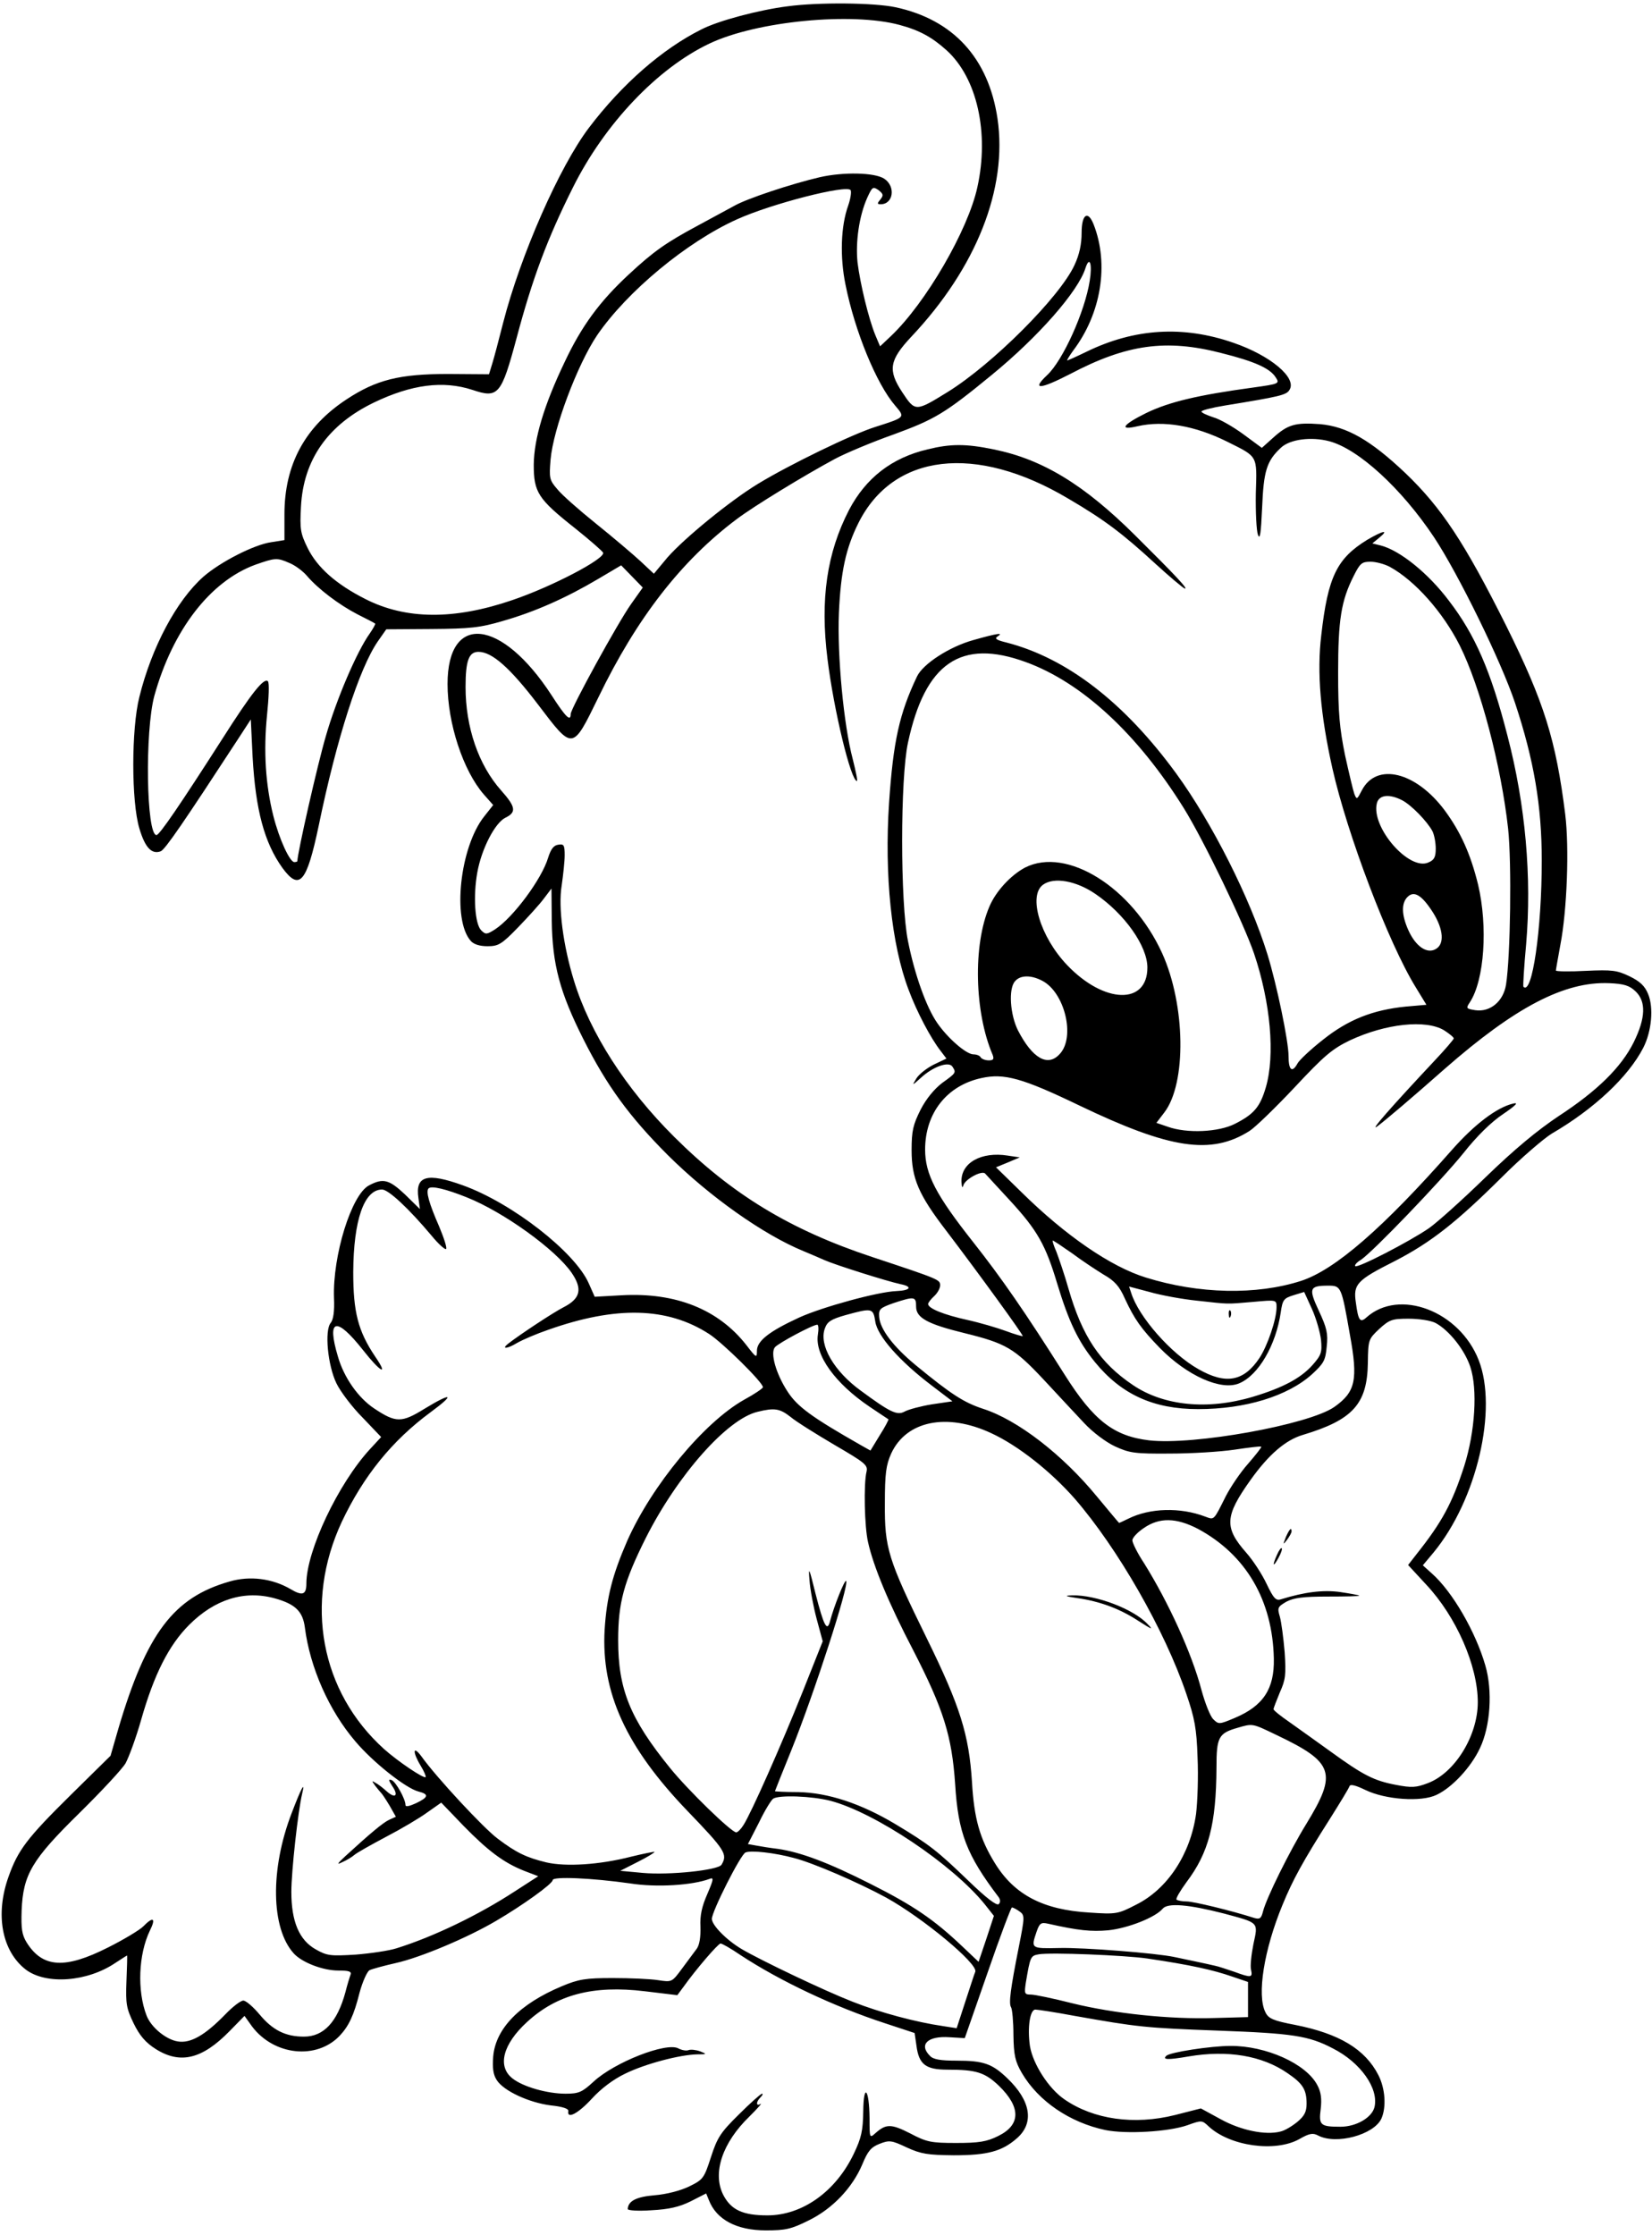 <?xml version="1.0" standalone="no"?>
<!DOCTYPE svg PUBLIC "-//W3C//DTD SVG 20010904//EN"
 "http://www.w3.org/TR/2001/REC-SVG-20010904/DTD/svg10.dtd">
<svg version="1.0" xmlns="http://www.w3.org/2000/svg"
 width="550pt" height="744pt" viewBox="0 0 550 744"
 preserveAspectRatio="xMidYMid meet">
<g transform="translate(0,744) scale(0.1,-0.1)"
fill="#000000" stroke="none">
<path d="M2622 7419 c-95 -12 -231 -48 -287 -77 -130 -65 -264 -182 -374 -327
-98 -129 -228 -424 -286 -650 -14 -55 -30 -116 -36 -135 l-11 -36 -136 1
c-162 0 -239 -19 -339 -85 -138 -91 -206 -217 -206 -382 l0 -86 -44 -7 c-57
-8 -170 -66 -226 -115 -89 -79 -172 -234 -213 -400 -27 -106 -27 -349 0 -438
19 -64 41 -87 71 -76 15 6 77 97 261 379 l39 60 6 -125 c10 -177 39 -285 99
-369 57 -78 81 -50 121 140 60 291 135 524 197 614 l28 40 149 1 c130 1 162 4
240 27 105 30 209 76 317 140 l76 45 36 -37 36 -37 -39 -55 c-44 -62 -201
-348 -201 -366 0 -27 -17 -10 -64 63 -166 255 -346 275 -346 37 0 -131 52
-289 121 -368 l31 -35 -30 -38 c-81 -102 -107 -344 -45 -414 10 -12 31 -18 56
-18 36 0 47 6 102 63 33 34 72 77 86 96 l25 33 1 -108 c2 -145 27 -238 105
-393 78 -155 153 -258 282 -387 138 -137 317 -264 451 -319 22 -9 54 -23 70
-30 36 -16 207 -70 253 -80 41 -8 34 -21 -13 -23 -61 -2 -247 -53 -324 -88
-100 -46 -141 -78 -141 -111 0 -25 -2 -24 -35 19 -93 119 -235 176 -415 166
l-90 -5 -20 45 c-46 104 -255 267 -419 326 -119 43 -159 32 -148 -42 l5 -37
-49 48 c-53 50 -73 56 -120 31 -59 -30 -122 -235 -117 -375 2 -44 -2 -72 -11
-83 -21 -25 -10 -141 19 -201 13 -27 52 -79 87 -114 l62 -65 -37 -40 c-106
-115 -212 -339 -212 -448 0 -37 -13 -42 -53 -18 -60 35 -135 45 -203 25 -186
-53 -276 -172 -370 -490 l-26 -90 -132 -130 c-146 -144 -176 -184 -207 -271
-46 -127 -23 -249 57 -311 68 -51 205 -41 299 23 20 13 37 24 38 24 1 0 0 -38
-2 -85 -3 -77 0 -91 24 -141 20 -41 40 -64 73 -85 82 -52 155 -34 246 59 l50
51 25 -35 c73 -97 215 -112 292 -31 30 32 47 67 66 143 10 37 25 70 33 75 8 4
48 15 88 24 81 18 238 84 333 140 89 52 189 124 189 136 0 13 131 7 258 -11
89 -14 208 -6 264 15 15 6 14 -1 -7 -50 -18 -41 -25 -71 -23 -109 1 -34 -3
-60 -12 -73 -8 -11 -30 -40 -49 -66 -34 -46 -34 -46 -80 -39 -25 4 -93 7 -151
7 -91 0 -114 -4 -169 -27 -141 -59 -221 -141 -229 -234 -3 -39 0 -61 12 -79
23 -36 108 -75 180 -84 39 -4 60 -11 58 -19 -5 -28 33 -8 78 41 31 34 72 65
112 84 65 32 181 63 240 64 32 0 32 1 9 10 -14 5 -31 7 -39 4 -7 -3 -23 0 -34
6 -40 21 -212 -46 -282 -111 -38 -35 -49 -40 -93 -40 -61 0 -142 23 -177 51
-51 40 -32 114 49 188 99 91 220 123 392 102 l108 -13 20 27 c42 59 116 145
124 145 5 0 35 -17 67 -39 131 -86 311 -171 479 -226 l100 -33 6 -41 c8 -64
31 -81 104 -81 95 0 124 -9 171 -54 73 -71 73 -130 -3 -167 -38 -19 -64 -23
-140 -23 -84 0 -98 3 -153 32 -63 32 -80 32 -115 1 -20 -18 -20 -17 -20 49 -1
99 -20 120 -21 23 -1 -64 -6 -88 -32 -142 -60 -125 -171 -204 -287 -204 -82 0
-121 18 -147 68 -37 73 -3 174 87 261 27 27 44 46 37 42 -15 -9 -16 6 0 22 7
7 9 12 5 12 -4 0 -39 -31 -77 -69 -61 -60 -72 -77 -93 -142 -23 -71 -26 -75
-73 -98 -29 -14 -76 -26 -114 -29 -61 -5 -89 -19 -90 -46 0 -5 36 -7 79 -4 58
3 93 11 131 30 l51 26 9 -22 c25 -65 92 -101 190 -101 65 0 84 4 142 33 80 39
146 109 179 187 18 44 29 57 57 68 33 13 40 12 91 -12 48 -22 70 -25 156 -26
113 0 161 13 211 57 58 51 46 125 -33 200 -50 48 -79 58 -168 58 -54 0 -78 4
-89 16 -38 38 -7 67 65 62 l51 -3 76 218 c41 119 78 217 81 217 4 0 15 -6 25
-13 18 -13 18 -17 -2 -118 -28 -141 -34 -188 -26 -201 4 -6 8 -48 8 -92 1 -69
6 -89 28 -127 55 -94 160 -165 278 -190 69 -14 210 -6 273 16 47 17 49 17 70
-3 71 -67 223 -88 303 -43 33 19 45 21 62 12 60 -32 186 2 211 56 17 38 13
100 -10 145 -44 86 -130 138 -277 167 -73 14 -89 21 -99 42 -29 57 -5 208 57
358 34 83 68 145 157 285 34 54 64 103 66 110 3 7 20 3 53 -13 66 -32 186 -41
237 -16 51 24 114 91 144 155 35 73 43 191 18 276 -32 111 -109 245 -178 306
l-30 27 36 43 c144 175 214 477 150 640 -64 164 -265 240 -374 142 -21 -19
-27 -10 -35 50 -9 61 3 74 130 138 120 62 204 128 357 280 64 64 139 128 165
144 141 82 255 189 305 286 28 55 35 134 16 179 -11 27 -27 42 -62 59 -42 20
-57 22 -146 18 -54 -3 -99 -2 -99 1 0 3 7 42 15 86 22 114 30 322 16 435 -31
247 -70 372 -196 626 -139 278 -216 394 -336 509 -116 110 -195 155 -284 163
-82 6 -107 -1 -155 -44 l-39 -35 -61 45 c-34 25 -79 51 -101 57 -21 7 -39 15
-39 19 0 4 35 13 78 20 184 30 205 35 215 52 26 40 -64 115 -187 157 -167 58
-329 48 -489 -30 -33 -16 -62 -29 -64 -29 -2 0 7 15 20 33 93 123 120 287 68
420 -19 48 -40 34 -40 -28 0 -37 -7 -72 -24 -108 -49 -106 -272 -329 -422
-422 -107 -66 -108 -66 -151 -1 -49 74 -43 107 30 185 217 230 321 494 287
726 -30 202 -148 330 -340 371 -71 15 -256 17 -359 3z m373 -62 c67 -18 108
-41 156 -84 102 -92 143 -275 103 -456 -31 -143 -172 -386 -288 -496 l-36 -34
-16 38 c-22 54 -50 169 -59 241 -7 68 5 154 32 215 17 37 19 39 38 26 16 -13
17 -17 6 -31 -11 -13 -11 -16 1 -16 42 0 51 59 12 85 -32 21 -136 23 -215 5
-94 -22 -242 -71 -284 -95 -22 -12 -76 -41 -120 -65 -108 -58 -148 -86 -232
-164 -97 -90 -157 -172 -213 -291 -69 -144 -102 -255 -103 -342 0 -92 14 -114
138 -212 50 -40 91 -76 93 -81 7 -20 -170 -113 -303 -158 -193 -66 -354 -65
-489 4 -97 49 -160 105 -192 170 -24 49 -26 63 -22 137 8 157 90 273 243 347
125 60 230 74 328 42 86 -29 96 -17 147 173 53 199 102 330 187 500 106 213
282 398 455 480 158 75 474 105 633 62z m-171 -601 c-25 -69 -28 -172 -9 -264
31 -155 103 -330 165 -402 34 -40 35 -39 -65 -71 -77 -24 -287 -126 -392 -190
-92 -56 -244 -180 -301 -245 l-45 -54 -46 43 c-25 23 -91 79 -147 124 -56 45
-114 96 -129 115 -26 30 -27 37 -22 98 9 103 89 316 155 414 100 146 299 311
466 386 115 52 365 116 378 97 3 -6 0 -28 -8 -51z m804 -251 c-16 -102 -89
-265 -142 -314 -53 -50 -24 -48 77 4 188 99 319 117 502 70 112 -28 163 -51
182 -81 14 -21 12 -22 -74 -34 -184 -25 -281 -48 -357 -85 -79 -39 -92 -59
-29 -44 87 20 191 2 298 -51 104 -52 100 -44 96 -173 -1 -61 2 -123 7 -137 7
-19 10 4 14 90 5 122 15 155 62 199 30 29 102 38 162 22 97 -26 240 -157 348
-319 81 -122 224 -414 270 -552 63 -190 89 -343 89 -525 0 -229 -32 -450 -61
-420 -2 2 2 66 9 142 19 222 -2 463 -62 693 -55 215 -108 337 -195 450 -69 92
-164 168 -227 184 l-28 7 23 19 c34 28 13 24 -40 -7 -101 -62 -131 -123 -153
-317 -15 -124 -3 -265 37 -444 49 -218 186 -580 277 -728 l36 -59 -69 -6
c-109 -11 -191 -43 -275 -110 -41 -32 -79 -68 -85 -79 -18 -33 -30 -23 -30 24
0 50 -39 237 -70 338 -58 188 -184 438 -304 603 -173 237 -364 384 -565 436
-33 8 -41 13 -30 20 22 14 0 11 -81 -12 -79 -22 -167 -79 -187 -121 -59 -124
-79 -216 -93 -420 -16 -242 8 -473 65 -623 27 -73 74 -162 107 -204 l19 -25
-42 -20 c-24 -12 -49 -32 -58 -46 -15 -25 -15 -25 15 2 40 37 93 56 105 37 13
-20 12 -21 -34 -54 -26 -20 -53 -52 -72 -89 -25 -50 -30 -70 -30 -135 0 -94
23 -148 116 -269 105 -138 257 -347 254 -350 -1 -1 -27 6 -56 17 -30 11 -88
28 -129 37 -77 17 -130 38 -130 53 0 4 9 16 20 26 11 10 20 26 20 36 0 19 -2
20 -225 94 -275 91 -468 209 -660 400 -162 161 -281 347 -334 520 -36 117 -53
245 -41 317 5 35 10 80 10 101 0 34 -3 38 -21 35 -16 -2 -25 -15 -34 -43 -21
-71 -116 -199 -177 -239 -27 -17 -31 -18 -46 -3 -21 21 -27 114 -13 192 14 79
59 166 94 183 37 18 34 36 -14 90 -76 85 -119 211 -119 345 0 88 11 117 43
117 45 0 105 -53 198 -175 117 -154 114 -155 201 23 128 265 277 456 461 594
57 43 224 145 328 201 36 19 124 56 195 81 136 50 169 69 326 198 154 126 288
278 312 356 14 42 23 13 14 -43z m-2665 -939 c18 -7 44 -26 58 -42 38 -45 109
-98 169 -129 30 -15 57 -29 59 -31 2 -1 -7 -17 -18 -33 -43 -60 -111 -219
-146 -341 -28 -95 -95 -391 -95 -417 0 -1 -4 -3 -10 -3 -15 0 -50 75 -70 154
-26 104 -33 215 -21 335 6 58 8 108 3 113 -13 13 -54 -38 -152 -192 -139 -217
-209 -320 -219 -320 -34 0 -39 346 -7 464 61 219 186 381 336 436 66 23 72 24
113 6z m3664 -13 c84 -46 177 -151 233 -262 69 -138 138 -401 161 -610 12
-112 8 -424 -7 -519 -9 -56 -53 -92 -102 -85 -31 5 -32 6 -18 27 48 74 60 251
27 391 -25 102 -58 175 -111 247 -96 129 -227 161 -276 67 -16 -31 -17 -32
-25 -12 -4 11 -18 70 -31 129 -18 89 -23 140 -23 274 0 177 10 240 52 323 21
42 27 47 56 47 18 0 47 -8 64 -17z m-1212 -317 c187 -68 372 -239 526 -486 67
-108 199 -382 234 -484 55 -163 71 -339 39 -447 -19 -64 -39 -88 -102 -120
-54 -28 -160 -33 -224 -10 l-38 13 26 34 c75 97 71 359 -7 531 -100 219 -317
355 -456 285 -47 -25 -97 -78 -119 -130 -55 -128 -50 -352 11 -494 5 -14 2
-18 -13 -18 -12 0 -24 5 -27 10 -3 6 -14 10 -24 10 -24 0 -86 54 -121 105 -36
52 -75 161 -97 272 -26 128 -26 542 0 661 57 265 176 347 392 268z m1253 -460
c31 -16 84 -71 101 -103 6 -12 11 -38 11 -58 0 -28 -5 -38 -24 -46 -64 -30
-192 117 -172 197 7 28 41 32 84 10z m-1021 -312 c98 -67 173 -174 173 -245 0
-125 -144 -121 -267 8 -90 94 -131 232 -80 268 36 26 110 13 174 -31z m1124
-62 c35 -56 39 -106 8 -122 -29 -16 -66 10 -90 63 -23 51 -24 90 -3 111 22 22
48 6 85 -52z m-1301 -227 c75 -39 111 -188 58 -244 -40 -44 -91 -14 -139 79
-26 52 -32 138 -10 163 17 21 53 22 91 2z m1975 -35 c36 -34 34 -89 -6 -170
-42 -84 -122 -162 -249 -245 -72 -48 -148 -111 -245 -205 -77 -75 -162 -151
-188 -169 -64 -44 -238 -134 -245 -126 -3 3 5 13 19 21 40 27 265 261 341 355
45 57 93 104 132 130 44 30 53 40 33 35 -54 -13 -128 -69 -203 -154 -229 -260
-389 -399 -502 -436 -149 -48 -340 -44 -517 11 -117 36 -268 140 -414 284
l-85 83 39 16 40 17 -40 6 c-88 14 -156 -24 -154 -87 1 -17 3 -23 6 -13 5 21
62 52 73 40 4 -4 41 -45 82 -89 92 -100 119 -148 158 -278 38 -125 69 -191
125 -260 88 -108 195 -157 344 -157 157 0 298 43 379 116 39 36 45 46 49 92 5
44 0 63 -26 119 -35 75 -32 84 31 84 43 0 44 -2 72 -162 28 -152 19 -192 -52
-242 -85 -59 -468 -128 -616 -111 -118 14 -185 66 -281 218 -132 209 -211 323
-305 442 -124 157 -160 226 -160 308 0 121 72 213 187 238 76 17 137 0 326
-91 302 -145 439 -166 567 -85 19 12 87 78 150 145 99 106 125 128 185 157
118 55 252 70 313 33 17 -11 32 -23 32 -27 0 -3 -28 -36 -62 -72 -148 -158
-220 -240 -193 -221 27 20 120 99 224 191 236 207 400 292 548 286 50 -2 68
-8 88 -27z m-3891 -686 c123 -49 296 -174 349 -251 37 -54 30 -86 -27 -115
-35 -18 -144 -90 -184 -121 -24 -19 -4 -18 29 2 19 11 66 31 104 44 226 80
397 76 536 -14 45 -29 179 -161 179 -177 0 -4 -28 -23 -63 -42 -133 -75 -307
-285 -389 -470 -49 -113 -68 -186 -75 -295 -12 -209 71 -391 277 -605 125
-130 133 -143 112 -178 -12 -18 -173 -35 -262 -27 l-75 7 59 30 c32 16 56 31
55 33 -2 1 -37 -6 -78 -16 -105 -27 -217 -34 -282 -19 -66 16 -100 32 -162 79
-46 34 -205 205 -254 274 -29 39 -30 14 -2 -32 11 -18 18 -35 16 -37 -6 -6
-92 52 -138 93 -212 191 -267 487 -141 757 72 152 167 270 296 365 83 61 71
67 -21 11 -76 -47 -95 -47 -167 1 -53 35 -101 103 -121 173 -38 127 -6 135 84
21 58 -74 86 -88 40 -21 -57 85 -73 148 -73 281 1 173 36 275 96 275 21 0 88
-62 166 -155 22 -27 44 -46 47 -43 4 3 -7 37 -23 75 -34 78 -45 117 -35 127
10 9 57 -2 127 -30z m2015 -186 c32 -24 79 -55 105 -71 37 -21 53 -39 71 -80
32 -69 54 -100 116 -164 91 -93 205 -144 265 -118 64 27 122 127 138 236 6 42
10 47 42 57 l36 11 26 -57 c14 -31 27 -77 30 -102 4 -42 1 -51 -28 -84 -39
-44 -99 -76 -199 -106 -151 -45 -297 -30 -399 39 -110 74 -169 162 -215 322
-13 46 -32 101 -40 122 -9 20 -14 37 -12 37 3 0 31 -19 64 -42z m416 -158
c110 -12 94 -12 188 -4 77 7 77 7 77 -18 0 -40 -30 -128 -57 -169 -52 -78
-112 -89 -203 -37 -92 52 -199 174 -224 254 l-7 21 68 -18 c38 -11 109 -24
158 -29z m-935 -20 c0 -37 38 -58 161 -88 138 -34 165 -50 262 -153 48 -52
110 -118 137 -147 28 -30 72 -63 102 -77 48 -22 65 -25 183 -24 72 0 168 6
215 13 47 7 87 12 89 10 2 -2 -18 -27 -43 -56 -26 -29 -59 -78 -75 -109 -41
-82 -38 -79 -68 -68 -84 32 -185 29 -257 -7 -16 -8 -30 -14 -30 -14 -1 0 -34
40 -74 88 -115 140 -264 255 -379 292 -64 21 -106 48 -224 145 -75 62 -119
120 -122 161 -2 26 3 30 48 46 70 23 75 22 75 -12z m-136 -49 c7 -49 81 -132
186 -212 l71 -54 -68 -10 c-37 -6 -78 -17 -91 -24 -25 -14 -48 -3 -147 70 -88
64 -139 151 -119 206 8 23 20 31 69 45 88 24 92 24 99 -21z m1865 -5 c45 -24
97 -89 116 -146 25 -75 16 -216 -20 -330 -40 -124 -74 -187 -159 -294 l-28
-36 61 -66 c99 -106 171 -269 171 -391 0 -111 -76 -235 -166 -269 -39 -15 -54
-16 -106 -6 -74 14 -109 32 -218 111 -47 34 -109 78 -137 98 -29 20 -53 39
-53 43 0 4 10 29 21 56 19 42 21 59 16 134 -4 47 -11 100 -16 118 -9 30 -7 33
22 50 25 13 56 17 139 17 58 0 105 1 103 3 -1 2 -30 7 -63 12 -57 8 -119 0
-197 -24 -17 -6 -25 3 -48 51 -15 32 -45 78 -67 103 -75 85 -73 122 14 244 60
84 116 132 173 149 167 50 215 103 217 240 1 77 2 79 38 113 34 31 43 34 98
34 34 0 73 -6 89 -14z m-2056 -39 c-11 -68 58 -163 172 -240 33 -22 61 -41 63
-42 1 -1 -11 -25 -29 -53 l-31 -51 -32 18 c-163 93 -212 128 -245 180 -38 59
-57 127 -41 146 12 14 126 75 141 75 4 0 5 -15 2 -33z m-91 -274 c19 -16 85
-57 146 -93 101 -59 112 -67 107 -89 -10 -40 -7 -184 5 -235 18 -81 69 -204
151 -361 100 -195 128 -283 139 -445 10 -162 38 -235 145 -376 6 -9 6 -17 0
-23 -7 -6 -42 21 -100 77 -105 101 -130 121 -245 190 -114 68 -223 104 -322
106 -43 0 -78 2 -78 3 0 1 24 61 54 135 77 191 194 553 183 565 -5 5 -41 -86
-53 -132 -10 -40 -21 -19 -49 90 -21 86 -24 92 -20 45 2 -30 13 -89 24 -130
l20 -74 -66 -166 c-72 -180 -173 -408 -198 -446 -8 -13 -19 -24 -24 -24 -16 0
-161 141 -220 214 -134 165 -173 263 -173 426 0 124 19 194 92 340 106 210
271 396 372 420 57 14 74 11 110 -17z m668 -54 c89 -41 198 -127 278 -218 143
-165 300 -438 372 -651 27 -79 34 -114 37 -210 3 -63 0 -148 -5 -189 -19 -134
-95 -250 -200 -302 -60 -31 -66 -32 -155 -26 -154 9 -250 59 -315 165 -50 81
-69 148 -76 270 -10 157 -39 251 -150 477 -130 265 -141 301 -140 450 0 100 4
128 21 166 50 109 185 137 333 68z m689 -319 c159 -86 248 -237 252 -432 2
-100 -35 -157 -130 -197 -52 -22 -54 -22 -72 -4 -10 10 -27 53 -39 97 -32 122
-110 292 -191 422 -22 33 -39 68 -39 76 0 9 17 27 38 41 52 36 108 35 181 -3z
m-3074 -231 c68 -19 93 -43 100 -97 17 -133 80 -276 168 -379 59 -70 168 -156
210 -167 36 -9 34 -19 -8 -39 -22 -10 -35 -13 -35 -6 0 20 -32 77 -46 83 -11
4 -11 0 2 -20 22 -32 10 -43 -19 -17 -12 11 -29 24 -37 28 -13 8 -13 7 0 -11
8 -10 17 -21 20 -24 3 -3 15 -21 27 -41 l21 -37 -22 -10 c-20 -9 -63 -45 -146
-121 -28 -26 -30 -30 -10 -20 14 6 32 17 40 24 8 7 56 34 105 60 50 26 111 62
137 81 l47 33 73 -76 c83 -85 135 -124 203 -151 l47 -18 -79 -51 c-118 -77
-268 -150 -393 -189 -25 -8 -86 -17 -136 -21 -83 -5 -95 -4 -132 17 -56 31
-82 93 -82 192 0 68 22 268 36 327 11 45 -3 19 -35 -65 -72 -187 -69 -383 7
-467 27 -30 97 -57 148 -57 36 0 45 -3 41 -14 -3 -8 -11 -34 -17 -58 -27 -99
-72 -148 -138 -148 -61 0 -104 21 -148 74 -21 25 -45 46 -54 46 -9 0 -36 -21
-60 -46 -68 -70 -116 -97 -158 -90 -39 6 -89 47 -104 86 -32 83 -27 204 11
283 21 42 11 48 -22 14 -12 -12 -65 -44 -117 -70 -144 -73 -218 -68 -271 16
-16 26 -19 46 -17 107 5 120 34 169 193 325 73 72 142 146 153 165 11 20 35
85 52 145 43 151 92 248 160 316 85 85 184 116 285 88z m3333 -454 c194 -92
205 -127 101 -297 -56 -91 -133 -247 -144 -291 -6 -24 -11 -27 -29 -22 -78 25
-203 55 -225 55 -15 0 -30 3 -34 6 -3 4 12 29 33 58 74 98 99 193 100 382 0
101 7 114 70 132 51 15 49 15 128 -23z m-1483 -220 c148 -39 407 -212 514
-345 l30 -38 -25 -76 -26 -77 -57 54 c-91 86 -159 133 -302 205 -140 71 -233
106 -309 117 -25 3 -57 8 -72 11 l-28 5 37 72 c19 40 41 75 47 79 19 13 129 9
191 -7z m-123 -190 c64 -16 216 -82 308 -132 123 -68 307 -221 297 -247 -3 -6
-17 -51 -33 -99 l-29 -89 -45 7 c-90 13 -210 45 -301 81 -95 37 -304 137 -369
175 -51 30 -100 80 -100 101 0 25 96 215 112 221 18 8 97 -1 160 -18z m1432
-185 c119 -32 115 -28 99 -102 -7 -35 -11 -73 -8 -85 6 -27 1 -28 -56 -7 -24
8 -53 18 -64 20 -25 6 -102 22 -135 29 -60 13 -303 32 -383 30 -95 -2 -95 -2
-76 54 10 29 15 32 38 27 102 -23 144 -27 201 -22 66 7 157 43 181 72 17 20
86 14 203 -16z m-254 -150 c142 -21 219 -38 282 -60 l53 -18 0 -59 0 -58 -110
-3 c-151 -5 -337 15 -475 49 -63 16 -125 29 -138 29 -21 0 -22 3 -17 38 15 89
16 91 43 96 39 7 286 -3 362 -14z m-242 -191 c209 -37 234 -40 477 -49 247 -9
302 -17 382 -59 93 -47 154 -134 139 -196 -9 -35 -61 -65 -113 -65 -67 0 -73
5 -66 59 4 34 1 57 -11 79 -37 72 -172 132 -290 131 -64 0 -202 -21 -213 -33
-14 -13 5 -14 74 -2 130 22 245 3 330 -56 50 -34 63 -54 63 -101 0 -27 -7 -41
-31 -61 -17 -14 -42 -29 -56 -32 -50 -13 -132 4 -199 41 l-66 36 -86 -22
c-136 -34 -271 -15 -368 52 -53 36 -105 118 -115 177 -9 62 0 122 18 122 8 0
67 -9 131 -21z"/>
<path d="M3088 5944 c-119 -28 -205 -95 -261 -201 -74 -143 -97 -298 -72 -497
21 -171 78 -406 98 -406 3 0 -4 33 -14 73 -30 113 -52 344 -46 487 6 136 23
215 65 299 116 232 390 264 697 82 123 -72 182 -117 292 -218 47 -43 91 -80
97 -82 15 -5 -29 42 -164 176 -171 170 -309 254 -472 287 -92 19 -143 19 -220
0z"/>
<path d="M4091 3064 c0 -11 3 -14 6 -6 3 7 2 16 -1 19 -3 4 -6 -2 -5 -13z"/>
<path d="M4281 2323 c-10 -26 -10 -27 4 -9 8 11 15 23 15 28 0 15 -7 8 -19
-19z"/>
<path d="M4252 2265 c-17 -37 -14 -45 4 -12 9 16 14 31 11 33 -2 2 -9 -7 -15
-21z"/>
<path d="M3586 2120 c77 -11 143 -36 204 -76 45 -29 51 -31 31 -11 -46 50
-172 98 -251 96 -28 -1 -25 -3 16 -9z"/>
</g>
</svg>

